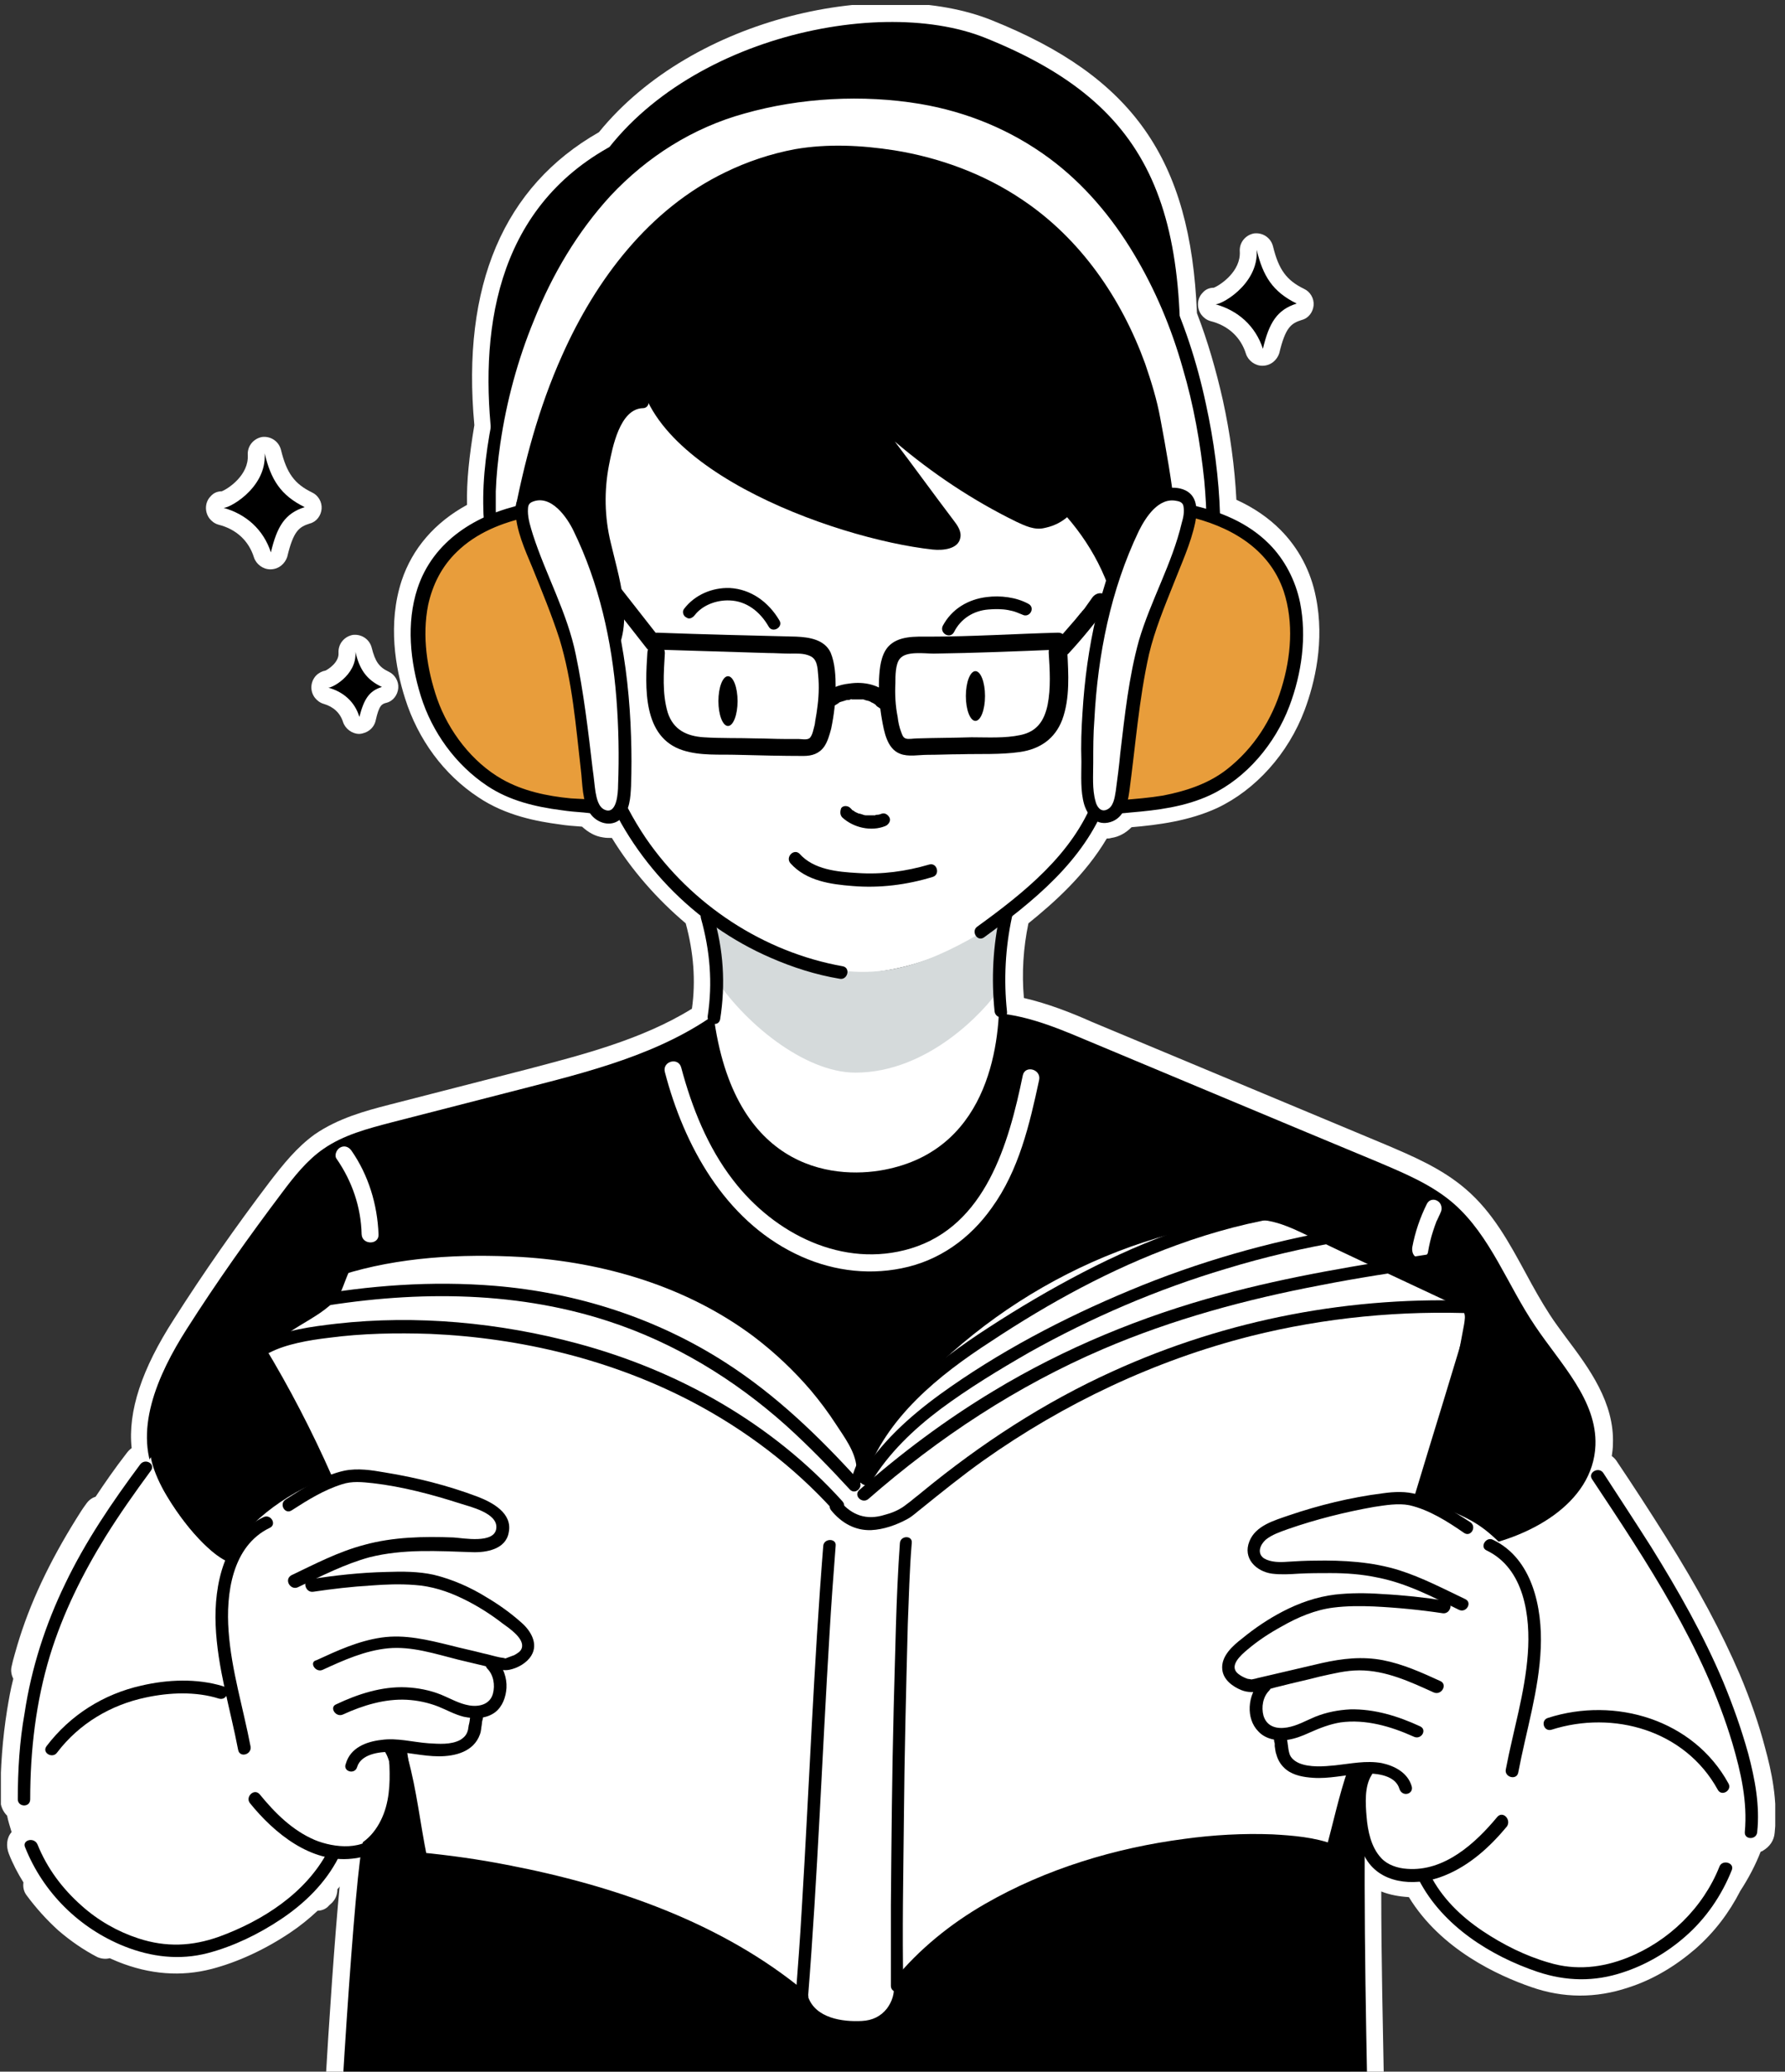 <svg width="181" height="210" viewBox="0 0 181 210" fill="none" xmlns="http://www.w3.org/2000/svg">
<rect x="0" y="0" width="181" height="210" fill="#333333" stroke="none"/>
<g clip-path="url(#clip0)">
<path d="M177.324 177.689C176.638 175.224 175.781 172.816 174.809 170.466C172.809 165.708 170.237 161.18 167.493 156.766C165.893 154.244 164.236 151.722 162.635 149.257C162.521 149.027 162.292 148.97 162.121 148.97C161.949 148.683 161.835 148.454 161.721 148.282C161.149 151.664 155.948 155.677 152.805 156.823C152.576 156.651 152.291 156.479 152.005 156.307C157.034 154.874 161.778 151.492 161.949 146.448C162.121 141.862 158.406 138.193 155.834 134.353C153.034 130.226 151.319 125.239 147.604 121.971C145.375 120.022 142.574 118.876 139.888 117.729C129.944 113.602 119.999 109.418 110.111 105.29C107.597 104.258 104.967 103.169 102.281 102.768C102.281 102.711 102.338 102.596 102.281 102.481C101.938 99.271 102.11 96.004 102.796 92.851C102.796 92.794 102.796 92.794 102.796 92.737C106.225 90.043 109.368 87.062 111.369 83.221C111.712 83.393 112.054 83.45 112.455 83.336C113.14 83.221 113.598 82.82 113.941 82.304C114.226 82.304 114.455 82.247 114.684 82.247C117.427 82.017 120.227 81.673 122.799 80.47C126.457 78.75 129.372 75.253 130.801 71.47C132.058 68.145 132.573 64.419 131.887 60.98C131.43 58.744 130.344 56.623 128.743 55.018C127.372 53.643 125.657 52.668 123.828 51.923C123.714 48.254 123.199 44.643 122.456 41.032C121.828 38.051 120.913 35.07 119.827 32.204C119.256 17.071 113.712 9.218 100.052 3.772C89.765 -0.355 71.018 3.485 61.988 14.835C50.614 21.198 48.786 32.949 49.814 43.382C49.3 46.133 48.957 49 49.071 51.808C49.071 52.038 49.071 52.21 49.129 52.439C46.042 53.872 43.528 56.165 42.384 59.604C41.241 63.101 41.641 66.999 42.727 70.496C43.87 74.164 46.271 77.489 49.471 79.61C51.7 81.1 54.33 81.731 57.016 82.075C57.759 82.189 58.502 82.247 59.245 82.304C59.473 82.304 59.702 82.361 59.988 82.361C60.616 83.336 61.988 83.737 62.96 83.049C65.017 86.832 67.875 90.157 71.19 92.794C71.19 92.851 71.19 92.966 71.19 93.023C72.104 96.291 72.39 99.558 71.876 102.94C71.876 103.112 71.876 103.227 71.933 103.341C66.618 106.838 60.216 108.558 53.986 110.163C49.3 111.366 44.613 112.57 39.927 113.774C37.526 114.405 35.069 115.035 33.011 116.468C31.354 117.615 30.039 119.277 28.839 120.882C25.467 125.353 22.209 129.939 19.18 134.697C16.665 138.652 14.379 143.467 15.351 147.766C15.294 147.881 15.236 147.996 15.122 148.11C14.836 147.996 14.493 148.053 14.322 148.34C13.065 150.059 11.807 151.836 10.664 153.613L10.321 153.384C10.036 153.842 9.75 154.301 9.464 154.76C6.778 159.059 4.835 163.186 3.634 167.256C3.463 167.886 3.234 168.574 3.063 169.32L3.463 169.434C3.12 170.81 2.834 172.128 2.606 173.504C1.977 176.542 1.805 179.466 1.805 182.389C1.805 182.733 2.034 182.905 2.263 182.962C2.491 184.166 2.834 185.37 3.349 186.516C2.891 186.344 2.263 186.688 2.491 187.262C3.006 188.523 3.634 189.726 4.434 190.816L4.092 191.102C4.949 192.306 5.92 193.452 7.064 194.427C8.149 195.401 9.35 196.204 10.664 196.892L10.893 196.49C11.464 196.777 11.979 197.064 12.55 197.293C15.294 198.382 18.151 198.726 21.009 197.981C23.638 197.293 26.21 196.032 28.439 194.541C29.639 193.739 30.782 192.822 31.811 191.733L32.097 192.019L32.154 191.962C32.268 191.847 32.383 191.733 32.497 191.561L32.154 191.274C32.725 190.644 33.24 189.956 33.697 189.268L36.44 188.637C35.469 196.318 33.811 224.005 33.926 229.05H138.802C138.974 221.598 138.288 203.77 138.345 188.064C138.459 188.236 138.517 188.408 138.631 188.523C138.688 188.637 138.802 188.752 138.859 188.867L138.517 189.153C138.574 189.268 138.631 189.325 138.745 189.382C138.802 189.44 138.859 189.497 138.974 189.554L139.26 189.21C139.317 189.268 139.317 189.268 139.374 189.325L139.088 189.669L139.202 189.784L139.488 189.44C140.688 190.357 142.232 190.644 143.775 190.529C146.175 195.115 150.976 198.095 155.777 199.758C158.692 200.732 161.549 200.79 164.464 199.815C166.75 199.07 168.922 197.809 170.751 196.204C172.466 194.656 173.895 192.822 174.866 190.816C175.952 189.153 176.695 187.548 177.152 186.115C177.495 186.287 178.067 186.115 178.124 185.542C178.524 182.962 178.01 180.325 177.324 177.689ZM100.681 101.163C100.681 101.106 100.738 101.048 100.738 100.991C100.738 101.048 100.738 101.048 100.738 101.106C100.738 101.106 100.738 101.163 100.681 101.163Z" fill="white"/>
<path d="M138.802 230.826H33.926C33.011 230.826 32.211 230.081 32.211 229.107C32.154 224.349 33.468 201.305 34.44 191.217C34.383 191.331 34.269 191.446 34.212 191.503C34.212 191.905 34.097 192.363 33.811 192.707C33.697 192.879 33.526 192.994 33.411 193.108L33.354 193.166C33.068 193.51 32.611 193.682 32.211 193.682C31.354 194.484 30.439 195.229 29.411 195.917C26.839 197.637 24.095 198.898 21.466 199.586C18.38 200.388 15.179 200.159 11.922 198.841C11.636 198.726 11.407 198.611 11.121 198.497C10.721 198.611 10.264 198.554 9.864 198.382C8.435 197.637 7.121 196.72 5.92 195.688C4.72 194.599 3.634 193.395 2.663 192.076C2.377 191.675 2.32 191.217 2.377 190.815C1.805 189.898 1.291 188.924 0.891 187.892C0.605 187.147 0.662 186.287 1.177 185.714C1.005 185.14 0.834 184.625 0.72 184.051C0.319 183.65 0.034 183.077 0.034 182.389C0.034 179.179 0.262 176.198 0.72 173.332C0.891 172.3 1.062 171.268 1.348 170.179C1.177 169.835 1.062 169.377 1.177 168.918C1.348 168.116 1.577 167.428 1.748 166.797C3.006 162.555 5.006 158.314 7.807 153.842C8.092 153.384 8.378 152.925 8.721 152.467C8.95 152.123 9.293 151.836 9.693 151.721C10.607 150.346 11.636 148.855 12.836 147.308C13.008 147.078 13.179 146.906 13.351 146.792C12.95 143.066 14.379 138.767 17.637 133.722C20.666 128.964 23.924 124.321 27.353 119.793C28.725 118.016 30.096 116.296 31.925 114.978C34.269 113.373 36.955 112.627 39.412 111.997L53.472 108.386C58.902 106.953 65.074 105.405 70.161 102.252C70.561 99.443 70.332 96.52 69.532 93.596C66.618 91.132 64.046 88.208 62.045 84.941C61.76 84.941 61.416 84.941 61.131 84.883C60.331 84.769 59.645 84.368 59.016 83.794C58.216 83.737 57.416 83.68 56.73 83.565C54.558 83.278 51.3 82.705 48.5 80.814C45.014 78.521 42.384 74.967 41.07 70.782C40.098 67.744 39.298 63.215 40.727 58.859C41.813 55.592 44.099 52.955 47.357 51.178C47.3 48.77 47.585 46.191 48.1 43.095C46.785 28.937 51.072 18.905 60.731 13.402C70.332 1.594 89.593 -2.361 100.567 2.052C114.855 7.785 120.742 16.096 121.371 31.745C122.456 34.554 123.314 37.535 124 40.573C124.743 43.955 125.2 47.337 125.371 50.662C127.143 51.464 128.629 52.496 129.829 53.7C131.658 55.534 132.916 57.885 133.43 60.521C134.344 64.993 133.316 69.234 132.287 71.986C130.629 76.4 127.315 80.068 123.428 81.903C120.57 83.221 117.427 83.622 114.741 83.852C114.169 84.425 113.483 84.826 112.683 84.941C112.512 84.998 112.34 84.998 112.226 84.998C110.054 88.667 106.911 91.475 104.282 93.596C103.767 96.061 103.596 98.641 103.824 101.163C106.282 101.736 108.625 102.653 110.683 103.571L140.46 116.009C143.146 117.156 146.175 118.417 148.633 120.538C151.376 122.888 153.034 125.984 154.691 129.022C155.491 130.512 156.291 131.945 157.149 133.264C157.663 134.066 158.235 134.811 158.863 135.671C161.149 138.709 163.721 142.206 163.55 146.39C163.55 146.792 163.493 147.193 163.436 147.594C163.664 147.766 163.836 147.938 164.007 148.225C165.55 150.518 167.265 153.154 168.922 155.791C172.237 161.065 174.58 165.479 176.409 169.721C177.495 172.3 178.353 174.765 178.981 177.173C179.61 179.466 180.296 182.504 179.953 185.771C179.896 186.574 179.438 187.204 178.753 187.605C178.695 187.663 178.581 187.663 178.524 187.72C178.01 189.038 177.324 190.357 176.467 191.675C175.323 193.911 173.837 195.86 171.951 197.522C169.894 199.299 167.608 200.675 165.093 201.477C161.835 202.566 158.52 202.566 155.263 201.42C151.948 200.274 146.118 197.637 142.86 192.306C141.889 192.248 140.917 192.076 140.06 191.733C140.06 198.611 140.231 205.662 140.346 212.025C140.46 219.19 140.631 225.381 140.517 229.049C140.517 230.081 139.774 230.826 138.802 230.826ZM35.64 227.387H137.145C137.202 223.718 137.088 218.273 136.973 212.197C136.802 204.687 136.688 196.146 136.688 188.121C136.688 187.319 137.202 186.688 137.945 186.459C138.688 186.287 139.488 186.574 139.888 187.261C139.945 187.376 140.003 187.491 140.117 187.605C140.174 187.663 140.231 187.72 140.288 187.777C140.346 187.835 140.346 187.892 140.403 187.949C140.46 188.007 140.517 188.007 140.517 188.064L140.574 188.121L140.631 188.179C141.374 188.752 142.46 189.038 143.718 188.924C144.403 188.866 145.032 189.21 145.375 189.841C147.947 194.713 153.376 197.178 156.406 198.267C158.978 199.127 161.435 199.184 164.007 198.325C166.065 197.637 168.008 196.548 169.665 195.057C171.208 193.682 172.466 192.076 173.38 190.185C173.437 190.128 173.437 190.07 173.495 190.013C174.409 188.58 175.152 187.089 175.552 185.771C175.724 185.312 176.066 184.911 176.467 184.682C176.467 184.682 176.467 184.682 176.524 184.682C176.581 182.848 176.295 180.784 175.609 178.204C174.981 175.912 174.18 173.619 173.152 171.211C171.437 167.141 169.151 162.899 165.95 157.74C164.636 155.677 163.264 153.556 162.007 151.664C159.892 154.874 155.72 157.626 153.205 158.485C152.633 158.657 152.062 158.6 151.605 158.256C151.433 158.142 151.205 157.97 150.976 157.855C150.347 157.511 150.062 156.823 150.119 156.135C150.176 155.447 150.69 154.874 151.319 154.702C155.434 153.498 159.892 150.69 160.006 146.448C160.121 143.41 158.12 140.715 156.006 137.907C155.377 137.104 154.748 136.244 154.177 135.385C153.205 133.951 152.348 132.404 151.548 130.856C150.004 127.99 148.518 125.296 146.232 123.347C144.175 121.57 141.546 120.481 138.974 119.392L109.197 106.953C106.911 105.978 104.339 104.889 101.767 104.545C101.253 104.488 100.795 104.144 100.567 103.742C100.395 103.513 100.338 103.227 100.338 102.94C100.167 102.883 99.995 102.883 99.824 102.768C99.081 102.367 98.738 101.564 98.966 100.819L99.023 100.647C99.195 100.074 99.652 99.615 100.167 99.443C100.167 97.15 100.395 94.915 100.91 92.679C100.967 92.221 101.195 91.819 101.538 91.533C104.282 89.412 107.654 86.431 109.654 82.591C110.054 81.788 111.083 81.444 111.883 81.845H111.94C112.055 81.845 112.112 81.788 112.283 81.559C112.569 81.1 113.026 80.814 113.541 80.756C113.655 80.756 113.769 80.756 113.883 80.699C114.055 80.699 114.226 80.641 114.341 80.641C116.855 80.469 119.484 80.126 121.828 79.037C124.914 77.603 127.6 74.508 128.915 71.011C130.172 67.744 130.515 64.305 129.886 61.438C129.486 59.489 128.572 57.712 127.2 56.337C126.114 55.248 124.628 54.331 122.857 53.643C122.228 53.413 121.771 52.783 121.771 52.095C121.656 48.656 121.199 45.044 120.399 41.547C119.77 38.567 118.913 35.701 117.827 32.949C117.77 32.777 117.713 32.605 117.713 32.376C117.141 17.988 112.112 10.708 99.023 5.492C89.307 1.594 71.418 5.377 62.903 16.039C62.788 16.211 62.617 16.383 62.388 16.498C54.044 21.255 50.272 30.255 51.529 43.21C51.529 43.382 51.529 43.554 51.529 43.669C50.957 46.821 50.729 49.401 50.786 51.751C50.786 51.923 50.786 52.095 50.843 52.267C50.9 52.955 50.5 53.643 49.871 53.929C46.9 55.305 44.899 57.369 44.042 60.12C42.899 63.617 43.585 67.4 44.385 69.922C45.471 73.304 47.642 76.285 50.443 78.119C52.158 79.266 54.272 79.954 57.244 80.298C57.93 80.355 58.616 80.469 59.359 80.527C59.531 80.527 59.702 80.584 59.873 80.584C59.988 80.584 60.045 80.584 60.159 80.641C60.616 80.699 61.074 80.928 61.359 81.329L61.416 81.387C61.531 81.559 61.702 81.616 61.817 81.673C61.874 81.673 61.931 81.673 61.931 81.673C62.331 81.387 62.845 81.272 63.303 81.387C63.76 81.501 64.217 81.788 64.446 82.246C66.389 85.743 69.075 88.953 72.276 91.475C72.676 91.762 72.904 92.278 72.904 92.737C73.876 96.176 74.105 99.615 73.647 102.94C73.819 103.628 73.533 104.373 72.904 104.717C67.189 108.5 60.102 110.335 54.444 111.768L40.384 115.379C38.155 115.952 35.812 116.583 34.04 117.844C32.611 118.876 31.468 120.251 30.211 121.914C26.839 126.328 23.638 130.913 20.666 135.614C17.58 140.372 16.38 144.327 17.065 147.365C17.18 147.766 17.065 148.225 16.894 148.626L16.665 148.97C16.38 149.429 15.922 149.715 15.408 149.772C14.151 151.492 13.065 153.04 12.093 154.53C11.864 154.874 11.521 155.161 11.121 155.218C11.064 155.333 10.95 155.505 10.893 155.619C8.264 159.804 6.435 163.759 5.235 167.714C5.12 168.001 5.063 168.288 4.949 168.632C5.12 168.975 5.178 169.434 5.063 169.835C4.72 171.211 4.435 172.529 4.263 173.791C3.863 176.313 3.692 178.892 3.634 181.701C3.863 181.93 4.034 182.274 4.092 182.618C4.263 183.65 4.606 184.739 5.063 185.771C5.349 186.402 5.235 187.147 4.777 187.663C5.12 188.408 5.578 189.096 6.035 189.784C6.263 190.128 6.378 190.529 6.321 190.93C6.949 191.675 7.635 192.42 8.321 193.051C9.064 193.682 9.807 194.255 10.664 194.771C11.064 194.713 11.464 194.713 11.807 194.943C12.322 195.229 12.836 195.458 13.351 195.63C15.922 196.662 18.38 196.892 20.723 196.261C23.009 195.688 25.353 194.541 27.639 193.051C28.782 192.248 29.811 191.446 30.725 190.529C30.782 190.471 30.839 190.414 30.897 190.357C30.954 190.299 31.011 190.185 31.068 190.128C31.582 189.554 32.04 188.924 32.44 188.351C32.668 187.949 33.068 187.72 33.526 187.605L36.269 186.975C36.84 186.86 37.412 186.975 37.812 187.376C38.212 187.777 38.441 188.293 38.384 188.866C37.298 195.745 35.869 219.591 35.64 227.387Z" fill="white"/>
<path d="M27.41 55.993C28.039 53.356 28.782 51.98 30.84 51.407C28.382 50.261 27.41 48.598 26.782 45.961C27.01 49.573 22.895 51.694 22.552 51.464V51.522C24.953 52.095 26.724 53.7 27.41 55.993Z" fill="white"/>
<path d="M27.41 57.712C26.667 57.712 25.981 57.197 25.753 56.509C25.238 54.846 23.981 53.643 22.152 53.184C21.752 53.069 21.466 52.84 21.238 52.553C20.723 51.866 20.78 50.891 21.352 50.318C21.638 49.974 22.038 49.802 22.495 49.802C23.181 49.515 25.238 48.14 25.124 46.133C25.067 45.216 25.696 44.471 26.553 44.299C27.41 44.184 28.267 44.7 28.496 45.617C29.068 47.968 29.868 49.057 31.64 49.917C32.268 50.203 32.668 50.891 32.611 51.579C32.554 52.267 32.097 52.897 31.411 53.069C30.325 53.413 29.753 53.815 29.125 56.451C28.896 57.139 28.267 57.712 27.41 57.712C27.467 57.712 27.467 57.712 27.41 57.712ZM26.21 51.35C26.553 51.579 26.839 51.866 27.124 52.152C27.296 51.866 27.524 51.579 27.753 51.35C27.467 51.063 27.239 50.776 27.01 50.49C26.724 50.834 26.439 51.063 26.21 51.35Z" fill="white"/>
<path d="M128.001 35.357C128.629 32.72 129.372 31.344 131.43 30.771C128.972 29.624 128.001 27.962 127.372 25.325C127.601 28.936 123.485 31.058 123.143 30.828V30.886C125.543 31.459 127.315 33.064 128.001 35.357Z" fill="white"/>
<path d="M128.001 37.076C127.258 37.076 126.572 36.56 126.343 35.873C125.829 34.21 124.571 33.006 122.742 32.548C122.342 32.433 122.057 32.204 121.828 31.917C121.314 31.229 121.371 30.255 121.942 29.682C122.228 29.338 122.628 29.166 123.085 29.166C123.771 28.879 125.829 27.503 125.714 25.497C125.657 24.58 126.286 23.835 127.143 23.663C128.001 23.548 128.858 24.064 129.086 24.981C129.658 27.331 130.458 28.421 132.23 29.28C132.859 29.567 133.259 30.255 133.201 30.943C133.144 31.631 132.687 32.261 132.001 32.433C130.915 32.777 130.344 33.178 129.715 35.815C129.487 36.503 128.858 37.076 128.001 37.076C128.058 37.076 128.058 37.076 128.001 37.076ZM126.8 30.713C127.143 30.943 127.429 31.229 127.715 31.516C127.886 31.229 128.115 30.943 128.343 30.713C128.058 30.427 127.829 30.14 127.6 29.854C127.315 30.198 127.029 30.427 126.8 30.713Z" fill="white"/>
<path d="M36.44 72.674C36.84 70.897 37.355 70.037 38.727 69.635C37.126 68.89 36.498 67.801 36.04 66.082C36.212 68.489 33.468 69.865 33.24 69.693C34.783 70.094 35.983 71.126 36.44 72.674Z" fill="white"/>
<path d="M36.441 74.394C35.697 74.394 35.012 73.878 34.783 73.19C34.497 72.272 33.811 71.642 32.84 71.355C32.44 71.241 32.154 71.011 31.925 70.725C31.411 70.037 31.468 69.12 32.04 68.489C32.325 68.203 32.668 68.031 33.011 67.973C33.354 67.801 34.383 67.114 34.326 66.196C34.269 65.279 34.897 64.534 35.755 64.362C36.612 64.247 37.469 64.763 37.698 65.68C38.041 67.056 38.441 67.629 39.413 68.088C40.041 68.375 40.441 69.062 40.384 69.75C40.327 70.438 39.87 71.069 39.184 71.241C38.727 71.355 38.441 71.47 38.098 73.018C37.926 73.82 37.241 74.336 36.441 74.394Z" fill="white"/>
<path d="M91.651 98.01C90.965 98.182 90.336 98.297 89.65 98.412C90.336 98.297 91.022 98.182 91.651 98.01ZM31.239 190.529C31.125 190.643 31.011 190.758 30.897 190.93C31.011 190.758 31.125 190.643 31.239 190.529ZM36.783 186.688C36.783 186.746 36.783 186.803 36.726 186.86C36.555 186.918 36.383 186.975 36.212 187.032C36.441 186.918 36.612 186.803 36.783 186.688ZM20.609 156.422C18.951 154.817 17.294 152.524 16.322 150.46C17.751 153.097 19.18 154.989 20.609 156.422ZM10.721 155.734C11.007 155.275 11.293 154.874 11.579 154.416C9.293 158.772 6.549 164.447 4.549 169.835C4.72 169.148 4.892 168.517 5.063 167.829C6.378 163.587 8.378 159.575 10.721 155.734ZM5.52 190.128C6.892 191.905 8.607 193.51 10.436 194.713C10.779 194.943 11.121 195.172 11.464 195.344C10.264 194.713 9.178 193.968 8.207 193.108C7.178 192.249 6.321 191.217 5.52 190.128ZM139.888 188.121C140.003 188.236 140.06 188.351 140.174 188.408C140.117 188.351 140.117 188.351 140.06 188.293C140.003 188.236 139.945 188.179 139.888 188.121ZM140.346 188.58C140.346 188.58 140.346 188.523 140.346 188.58C140.346 188.523 140.346 188.58 140.346 188.58Z" fill="white"/>
<path d="M10.664 196.892C9.35 196.204 8.149 195.344 7.064 194.427C5.92 193.452 4.949 192.306 4.092 191.102L6.835 189.039C8.035 190.644 9.635 192.077 11.35 193.28C11.636 193.51 11.979 193.682 12.322 193.911L10.664 196.892ZM32.097 192.077L30.096 190.185L23.295 191.733L35.469 185.485C35.583 185.427 35.697 185.37 35.812 185.255L39.241 182.848L38.269 188.121L37.355 188.465C37.126 188.58 36.84 188.637 36.612 188.695L30.725 190.013L32.554 191.618C32.383 191.79 32.268 191.905 32.097 192.077ZM139.26 189.898L139.145 189.784L141.374 187.204L141.489 187.319L139.26 189.898ZM139.031 189.669C138.974 189.612 138.86 189.554 138.802 189.497C138.745 189.44 138.688 189.325 138.574 189.268L141.146 187.032L141.203 187.09C141.26 187.147 141.317 187.204 141.374 187.262L139.031 189.669ZM6.149 170.466L2.891 169.434C3.063 168.689 3.291 168.001 3.463 167.371C4.72 163.243 6.606 159.174 9.293 154.874C9.578 154.416 9.864 153.957 10.15 153.499L13.122 155.218C11.064 159.116 8.207 164.906 6.149 170.466ZM19.409 157.683C17.637 155.906 15.865 153.499 14.779 151.263L17.808 149.658C19.123 152.008 20.438 153.843 21.866 155.276L19.409 157.683ZM89.879 100.074L89.365 96.692C89.993 96.577 90.622 96.463 91.251 96.348L92.794 95.947L93.823 99.214L92.108 99.673C91.365 99.845 90.622 100.017 89.879 100.074Z" fill="white"/>
<path d="M77.02 10.708C37.584 14.147 51.358 53.413 54.044 62.241C54.501 63.674 54.958 65.05 55.244 66.54C55.701 69.12 69.704 85.858 70.733 90.386C73.876 104.086 82.735 102.997 91.308 89.813" fill="black"/>
<path d="M59.302 18.733C66.789 4.403 88.564 -0.699 99.881 3.829C117.027 10.708 121.37 21.313 119.141 45.503C118.627 51.006 117.998 56.509 118.341 62.069C119.256 76.629 98.68 81.788 98.109 89.24C97.137 101.622 91.822 104.144 86.107 100.131" fill="black"/>
<path d="M69.475 40.516C68.389 39.599 66.732 39.599 65.417 40.286C64.16 40.974 63.245 42.121 62.559 43.382C61.302 45.732 60.673 48.426 60.845 51.063C60.959 53.642 61.816 56.165 62.217 58.744C62.674 61.324 62.617 64.133 61.245 66.311C60.959 66.712 60.673 67.113 60.216 67.285C59.359 67.629 58.387 67.171 57.759 66.483C57.073 65.852 56.558 65.05 55.815 64.534C54.044 63.445 51.472 64.648 50.672 66.655C49.929 68.604 50.957 70.725 51.929 72.559C54.73 77.833 59.073 77.718 60.159 78.349C60.559 78.578 61.016 78.865 61.359 79.208C61.759 79.61 62.045 80.183 62.274 80.699C66.046 88.208 71.818 95.373 79.82 97.781C85.421 99.501 91.594 98.698 96.794 96.118C98.28 95.373 99.766 94.513 101.024 93.424C102.224 92.45 103.253 91.361 104.339 90.272C107.139 87.406 108.397 86.374 110.683 82.361C110.911 81.903 111.483 80.412 111.826 80.068C113.255 78.635 116.684 78.635 118.113 77.202C120.113 75.138 122.056 71.757 121.771 68.948C121.713 68.317 121.542 67.687 121.142 67.171C120.399 66.196 118.97 65.967 117.77 66.082C115.827 66.311 113.94 67.343 112.683 68.89C113.883 65.852 113.483 62.413 112.34 59.318C109.254 51.063 101.31 45.503 92.965 42.809C84.621 40.114 75.705 39.828 66.96 39.197" fill="white"/>
<path d="M73.876 98.125C73.704 99.1 73.533 100.017 73.362 100.991C73.59 101.22 73.876 101.45 74.105 101.622C74.276 101.45 74.505 101.335 74.676 101.163L73.876 98.125Z" fill="#E5A732"/>
<path d="M30.154 162.613C34.611 165.479 37.298 166.396 37.926 171.67C38.555 176.943 37.584 182.217 36.669 187.433C35.755 192.478 33.868 223.719 33.926 229.164H138.802C139.145 216.725 136.973 175.224 140.06 163.243C140.403 161.982 140.803 160.664 141.66 159.632C143.432 157.568 146.404 157.339 149.033 156.938C154.92 156.021 161.549 152.467 161.778 146.505C161.949 141.919 158.235 138.251 155.663 134.41C152.862 130.283 151.147 125.296 147.432 122.028C145.204 120.079 142.403 118.933 139.717 117.787C129.772 113.659 119.827 109.475 109.94 105.348C106.682 103.972 103.253 102.596 99.709 102.653C95.48 102.768 91.594 104.889 87.421 105.462C82.678 106.15 77.705 104.717 74.047 101.622C68.389 106.322 60.959 108.328 53.758 110.163C49.071 111.366 44.385 112.57 39.698 113.774C37.298 114.405 34.84 115.035 32.783 116.468C31.125 117.615 29.811 119.277 28.61 120.882C25.238 125.353 21.981 129.939 18.951 134.697C15.979 139.34 13.35 145.244 15.979 150.059C21.009 159.173 25.467 159.575 30.154 162.613Z" fill="black"/>
<path d="M72.333 92.794C72.447 95.316 72.504 97.838 72.618 100.303C72.676 101.507 72.447 102.825 73.076 103.8C77.019 110.449 85.135 113.258 90.165 112.169C100.452 109.876 101.767 98.297 101.595 93.252C95.308 97.265 90.736 98.985 85.592 98.411C80.449 97.838 75.933 96.348 72.333 92.564" fill="#D5DADB"/>
<path d="M72.333 99.099C72.447 101.622 72.276 102.424 72.447 103.571C74.733 119.048 85.135 119.621 90.165 118.474C100.452 116.181 101.481 105.348 101.31 100.303C99.881 102.424 94.165 108.73 86.736 108.73C81.534 108.73 75.305 103.571 72.333 98.87" fill="white"/>
<path d="M98.909 73.075C99.446 73.075 99.881 71.946 99.881 70.553C99.881 69.16 99.446 68.031 98.909 68.031C98.373 68.031 97.938 69.16 97.938 70.553C97.938 71.946 98.373 73.075 98.909 73.075Z" fill="black"/>
<path d="M73.819 73.591C74.355 73.591 74.79 72.462 74.79 71.069C74.79 69.676 74.355 68.546 73.819 68.546C73.282 68.546 72.847 69.676 72.847 71.069C72.847 72.462 73.282 73.591 73.819 73.591Z" fill="black"/>
<path d="M70.447 62.356C71.247 61.324 72.676 60.808 73.99 60.865C75.705 60.923 77.076 62.012 77.934 63.502C78.334 64.247 79.477 63.559 79.02 62.871C77.934 61.037 76.162 59.719 73.99 59.604C72.219 59.547 70.447 60.292 69.361 61.725C69.132 62.012 69.304 62.47 69.589 62.585C69.875 62.814 70.218 62.642 70.447 62.356Z" fill="black"/>
<path d="M96.737 64.076C97.423 62.7 98.738 61.897 100.224 61.783C100.91 61.725 101.595 61.725 102.224 61.84C102.51 61.897 102.796 61.955 103.081 62.069C103.367 62.184 103.367 62.184 103.653 62.298C104.396 62.7 105.025 61.611 104.282 61.209C103.024 60.522 101.424 60.349 100.052 60.522C98.166 60.751 96.509 61.725 95.594 63.445C95.251 64.19 96.337 64.821 96.737 64.076Z" fill="black"/>
<path d="M85.421 82.877C86.564 83.909 88.336 84.31 89.765 83.737C90.05 83.622 90.336 83.278 90.222 82.934C90.108 82.648 89.765 82.361 89.422 82.476C89.25 82.533 89.136 82.59 88.965 82.59C88.907 82.59 88.793 82.59 88.736 82.648C88.622 82.648 88.85 82.648 88.736 82.648C88.679 82.648 88.679 82.648 88.622 82.648C88.45 82.648 88.279 82.648 88.165 82.648C88.107 82.648 87.993 82.648 87.936 82.648C87.879 82.648 87.879 82.648 87.936 82.648C87.879 82.648 87.822 82.648 87.822 82.648C87.65 82.648 87.536 82.59 87.364 82.533C87.307 82.533 87.25 82.476 87.136 82.476C87.079 82.476 87.021 82.418 87.079 82.476C87.021 82.476 87.021 82.418 86.964 82.418C86.85 82.361 86.678 82.304 86.564 82.189C86.507 82.189 86.507 82.132 86.45 82.132C86.45 82.132 86.336 82.075 86.393 82.075C86.45 82.132 86.335 82.017 86.335 82.017C86.278 81.96 86.278 81.96 86.221 81.903C85.993 81.673 85.535 81.616 85.307 81.903C85.192 82.189 85.135 82.59 85.421 82.877Z" fill="black"/>
<path d="M59.702 67.629C58.845 65.853 57.187 64.477 55.301 64.018C53.358 63.502 51.072 63.846 50.214 65.91C49.414 67.744 49.871 70.037 50.614 71.871C51.415 73.878 52.729 75.655 54.501 76.916C56.559 78.406 59.073 79.094 61.588 78.979C62.388 78.922 62.388 77.661 61.588 77.718C56.787 77.948 52.501 74.795 51.358 70.094C51.129 69.12 50.957 68.031 51.186 66.999C51.472 65.738 52.386 65.165 53.644 65.165C55.758 65.165 57.702 66.483 58.559 68.375C58.959 69.005 60.102 68.375 59.702 67.629Z" fill="black"/>
<path d="M53.587 68.489C55.587 70.209 57.416 72.043 59.073 74.049C59.302 74.336 59.759 74.279 59.988 74.049C60.273 73.763 60.216 73.419 59.988 73.132C58.33 71.126 56.501 69.234 54.501 67.572C54.215 67.343 53.872 67.285 53.587 67.572C53.358 67.801 53.301 68.26 53.587 68.489Z" fill="#E18E6A"/>
<path d="M113.483 69.98C114.398 68.088 116.284 66.769 118.398 66.769C119.656 66.769 120.57 67.343 120.856 68.604C121.085 69.636 120.913 70.725 120.685 71.699C119.542 76.4 115.198 79.552 110.454 79.323C109.654 79.266 109.654 80.584 110.454 80.584C114.912 80.814 119.256 78.291 121.142 74.221C121.999 72.444 122.513 70.209 122.056 68.26C121.542 66.082 119.599 65.279 117.484 65.566C115.255 65.852 113.255 67.285 112.34 69.349C112.054 70.094 113.14 70.725 113.483 69.98Z" fill="black"/>
<path d="M117.656 69.292C115.655 71.011 113.826 72.846 112.169 74.852C111.94 75.139 111.883 75.483 112.169 75.769C112.397 75.999 112.855 76.056 113.083 75.769C114.741 73.763 116.57 71.871 118.57 70.209C118.856 69.98 118.799 69.521 118.57 69.292C118.284 69.005 117.884 69.062 117.656 69.292Z" fill="#E18E6A"/>
<path d="M80.163 87.52C81.763 89.297 84.221 89.641 86.45 89.813C89.193 90.042 91.936 89.698 94.566 88.896C95.366 88.666 95.023 87.405 94.223 87.635C91.879 88.323 89.422 88.666 86.964 88.495C84.907 88.38 82.506 88.151 81.077 86.546C80.506 85.972 79.591 86.889 80.163 87.52Z" fill="black"/>
<path d="M60.959 79.151C63.988 87.119 70.332 93.711 78.162 97.093C80.391 98.067 82.735 98.813 85.135 99.214C85.935 99.386 86.278 98.125 85.478 97.953C77.419 96.52 70.104 91.705 65.474 84.941C64.16 82.992 63.074 80.928 62.217 78.75C61.931 78.062 60.673 78.406 60.959 79.151Z" fill="black"/>
<path d="M71.075 93.081C71.99 96.348 72.276 99.615 71.761 102.997C71.647 103.8 72.847 104.144 73.019 103.341C73.59 99.787 73.362 96.233 72.333 92.794C72.047 91.934 70.847 92.278 71.075 93.081Z" fill="black"/>
<path d="M101.424 92.565C100.681 95.832 100.51 99.214 100.853 102.539C100.967 103.341 102.224 103.341 102.11 102.539C101.767 99.329 101.938 96.061 102.624 92.909C102.853 92.106 101.596 91.762 101.424 92.565Z" fill="black"/>
<path d="M99.767 95.03C104.796 91.361 109.883 87.291 112.169 81.33C112.455 80.527 111.197 80.24 110.912 80.986C108.74 86.603 103.825 90.501 99.081 93.941C98.452 94.399 99.081 95.488 99.767 95.03Z" fill="black"/>
<path d="M15.294 147.709C13.579 150.575 7.864 160.721 4.492 169.95C3.063 173.791 1.748 177.803 2.148 181.873C2.663 187.147 6.092 191.79 10.436 194.713C13.065 196.49 16.151 197.752 19.294 197.58C24.381 197.35 28.553 193.567 31.925 189.726C32.611 188.924 33.354 188.064 34.383 187.663C34.783 187.491 35.24 187.433 35.64 187.319C37.412 186.746 38.612 185.026 39.127 183.192C39.641 181.357 39.527 179.466 39.413 177.574C41.013 176.771 43.185 177.861 44.671 176.886C45.757 176.198 45.985 174.708 46.099 173.447C46.385 170.753 46.614 167.944 45.699 165.364C45.128 163.817 44.156 162.498 43.242 161.122C40.956 157.912 38.67 154.702 36.383 151.492C35.983 150.919 35.583 150.346 34.955 150.059C34.097 149.658 33.069 149.887 32.211 150.231C28.382 151.722 23.238 155.734 23.524 158.486C20.438 157.454 15.865 151.148 15.294 147.709Z" fill="white"/>
<path d="M161.607 148.282C163.321 151.148 171.323 163.702 174.752 172.931C176.181 176.772 178.01 180.326 177.61 184.395C177.095 189.669 169.608 201.019 158.292 199.815C153.205 199.299 149.033 195.803 145.661 191.962C144.975 191.16 144.232 190.3 143.203 189.898C142.803 189.726 142.346 189.669 141.946 189.554C140.174 188.981 138.974 187.262 138.459 185.427C137.945 183.593 138.059 181.701 138.174 179.81C136.573 179.007 134.402 180.096 132.916 179.122C131.83 178.434 131.601 176.944 131.487 175.682C131.201 172.988 130.972 170.179 131.887 167.6C132.458 166.052 133.43 164.734 134.344 163.358C136.631 160.148 138.917 156.938 141.203 153.728C141.603 153.155 142.003 152.581 142.632 152.295C143.489 151.894 144.518 152.123 145.375 152.467C149.204 153.957 150.233 154.53 152.519 156.823C155.606 155.849 161.035 151.722 161.607 148.282Z" fill="white"/>
<path d="M26.724 153.785C22.724 155.677 21.695 160.664 21.866 164.734C22.038 169.033 23.352 173.217 24.152 177.402C24.324 178.204 25.524 177.861 25.41 177.058C24.667 173.16 23.467 169.319 23.181 165.364C22.895 161.581 23.524 156.709 27.353 154.874C28.096 154.53 27.467 153.441 26.724 153.785Z" fill="black"/>
<path d="M25.353 182.79C27.81 185.829 31.525 188.867 35.697 188.408C36.955 188.293 38.212 187.835 39.069 186.86C40.213 185.542 40.67 183.708 40.841 182.045C41.013 180.44 41.07 178.377 40.155 177.001C39.698 176.313 38.612 176.944 39.069 177.631C39.698 178.663 39.698 180.096 39.641 181.243C39.584 182.733 39.298 184.395 38.384 185.657C37.012 187.663 33.868 187.319 31.925 186.516C29.639 185.542 27.867 183.765 26.324 181.873C25.753 181.243 24.838 182.16 25.353 182.79Z" fill="black"/>
<path d="M26.61 137.276C36.098 151.32 40.384 167.542 42.156 184.452C42.27 185.255 41.87 188.465 42.727 188.465C66.732 188.465 83.249 205.834 86.621 205.776C91.308 205.662 91.879 203.369 91.308 201.076C107.882 183.306 133.601 187.319 134.745 187.319C137.031 187.319 137.088 175.911 137.774 171.555C138.345 168.345 139.831 165.364 141.089 162.326C144.861 153.384 146.69 143.811 148.461 134.238C148.519 133.837 148.633 133.321 148.404 132.977C148.233 132.633 147.833 132.404 147.433 132.232C142.403 129.881 137.374 127.531 132.344 125.124C131.144 124.55 129.886 123.977 128.572 123.748C127.143 123.519 125.657 123.691 124.228 123.92C109.368 126.27 95.594 135.098 87.307 147.709C77.534 131.085 57.93 122.945 39.813 127.646C38.841 127.875 36.555 127.531 35.812 128.219C35.297 128.678 34.726 130.913 34.269 131.486C32.211 134.009 28.268 134.697 26.953 137.677" fill="white"/>
<path d="M36.212 179.121C36.612 177.803 38.441 177.574 39.641 177.574C41.242 177.574 42.842 178.032 44.499 178.032C46.157 178.032 48.043 177.574 48.671 175.797C48.786 175.51 48.786 175.166 48.843 174.879C48.9 174.536 48.843 174.593 48.957 174.249C49.129 173.446 47.928 173.102 47.7 173.905C47.643 174.134 47.643 174.421 47.586 174.65C47.528 174.879 47.586 174.708 47.528 174.879C47.528 174.994 47.471 175.166 47.471 175.281C47.357 175.797 47.128 176.083 46.671 176.37C45.699 176.886 44.499 176.771 43.47 176.714C41.87 176.599 40.27 176.141 38.669 176.37C37.126 176.542 35.526 177.172 35.069 178.777C34.726 179.58 35.983 179.924 36.212 179.121Z" fill="black"/>
<path d="M34.783 173.791C36.783 172.873 39.012 172.186 41.241 172.3C42.327 172.358 43.413 172.587 44.442 172.988C45.299 173.332 46.099 173.791 47.014 174.02C48.1 174.249 49.3 174.249 50.214 173.561C50.957 172.988 51.3 172.014 51.358 171.096C51.415 170.065 51.014 168.976 50.329 168.23C49.757 167.657 48.843 168.517 49.414 169.147C50.043 169.778 50.214 170.81 49.986 171.67C49.7 172.759 48.614 173.045 47.585 172.873C46.557 172.701 45.699 172.186 44.728 171.784C43.585 171.326 42.384 171.096 41.184 171.039C38.727 170.924 36.269 171.727 34.097 172.759C33.354 173.045 34.04 174.134 34.783 173.791Z" fill="black"/>
<path d="M32.725 169.262C34.84 168.288 37.012 167.313 39.355 167.084C41.756 166.855 44.156 167.657 46.442 168.23C47.643 168.517 48.843 168.804 50.043 169.09C50.615 169.205 51.072 169.377 51.643 169.262C52.501 169.09 53.415 168.574 53.872 167.829C54.615 166.625 53.815 165.307 52.901 164.504C51.815 163.53 50.615 162.67 49.357 161.925C47.7 160.893 45.871 160.091 43.985 159.632C42.442 159.288 40.784 159.288 39.184 159.345C36.555 159.403 33.983 159.689 31.411 160.09C30.611 160.205 30.954 161.466 31.754 161.352C33.697 161.065 35.64 160.836 37.584 160.721C39.07 160.606 40.556 160.549 42.041 160.664C43.756 160.778 45.356 161.294 46.9 162.039C48.328 162.727 49.7 163.587 50.958 164.562C51.586 165.02 53.244 166.109 52.901 167.084C52.786 167.428 52.444 167.6 52.158 167.772C51.872 167.886 51.358 168.058 51.243 168.116C51.186 168.116 51.186 168.116 51.129 168.116C51.529 168.116 50.672 168.001 50.672 168.001C50.1 167.886 49.586 167.714 49.014 167.6C47.928 167.313 46.785 167.084 45.699 166.797C43.356 166.224 41.07 165.651 38.669 165.995C36.326 166.339 34.212 167.313 32.097 168.288C31.297 168.46 31.983 169.606 32.725 169.262Z" fill="black"/>
<path d="M30.211 160.893C32.611 159.746 34.955 158.543 37.469 157.855C40.898 156.995 44.385 157.224 47.871 157.339C49.3 157.396 51.3 157.052 51.586 155.333C51.986 153.384 49.929 152.294 48.443 151.721C45.414 150.575 42.213 149.772 39.012 149.256C37.698 149.027 36.269 148.798 34.897 149.084C32.783 149.543 30.725 150.861 28.953 152.008C28.267 152.466 28.896 153.556 29.582 153.097C31.182 152.065 32.84 151.033 34.669 150.46C35.697 150.116 36.726 150.231 37.812 150.346C40.784 150.689 43.813 151.492 46.671 152.409C47.757 152.753 50.443 153.384 50.329 154.874C50.215 156.536 46.957 155.906 45.985 155.848C42.956 155.734 39.87 155.791 36.955 156.594C34.326 157.282 31.925 158.543 29.525 159.689C28.782 160.148 29.468 161.237 30.211 160.893Z" fill="black"/>
<path d="M2.548 187.262C4.377 191.847 8.035 195.459 12.607 197.293C15.351 198.382 18.209 198.726 21.066 197.981C23.695 197.293 26.267 196.032 28.496 194.542C30.897 192.937 33.011 190.873 34.326 188.294C34.726 187.548 33.583 186.918 33.24 187.663C31.011 191.905 26.61 194.714 22.209 196.319C19.466 197.293 16.837 197.408 14.036 196.491C11.922 195.803 9.921 194.656 8.264 193.166C6.321 191.446 4.777 189.383 3.806 186.975C3.463 186.173 2.205 186.517 2.548 187.262Z" fill="black"/>
<path d="M22.609 170.925C19.98 170.122 17.008 170.237 14.322 170.867C10.493 171.727 7.121 173.848 4.72 177.001C4.206 177.689 5.349 178.319 5.806 177.631C8.035 174.708 11.236 172.816 14.779 172.071C17.18 171.555 19.866 171.441 22.209 172.186C23.067 172.415 23.409 171.154 22.609 170.925Z" fill="black"/>
<path d="M150.747 157.167C154.577 159.001 155.205 163.874 154.92 167.657C154.634 171.612 153.434 175.453 152.691 179.351C152.519 180.153 153.777 180.497 153.948 179.695C154.748 175.453 156.063 171.326 156.234 167.027C156.406 162.957 155.377 157.97 151.376 156.078C150.69 155.734 150.004 156.823 150.747 157.167Z" fill="black"/>
<path d="M151.833 184.166C149.604 186.86 146.461 189.726 142.689 189.439C141.717 189.382 140.689 189.038 140.06 188.35C139.031 187.261 138.688 185.599 138.574 184.166C138.46 182.847 138.345 181.07 139.088 179.924C139.545 179.236 138.402 178.548 138.002 179.293C137.202 180.497 137.202 182.274 137.259 183.65C137.374 185.369 137.717 187.261 138.688 188.694C140.403 191.159 143.946 191.159 146.461 190.127C149.033 189.095 151.09 187.204 152.805 185.14C153.262 184.452 152.405 183.535 151.833 184.166Z" fill="black"/>
<path d="M143.146 181.071C142.746 179.695 141.431 179.007 140.117 178.72C138.517 178.434 136.973 178.778 135.373 178.95C134.23 179.064 132.801 179.179 131.715 178.72C131.201 178.491 130.858 178.147 130.744 177.746C130.572 177.115 130.629 176.829 130.458 176.141C130.287 175.338 129.029 175.682 129.201 176.485C129.201 176.599 129.258 176.657 129.258 176.771C129.258 176.943 129.258 176.714 129.258 176.829C129.258 176.886 129.258 176.943 129.258 177.001C129.315 177.287 129.315 177.574 129.429 177.861C129.601 178.491 129.944 179.007 130.458 179.408C131.201 179.981 132.23 180.153 133.144 180.211C134.744 180.325 136.345 179.924 137.945 179.81C139.202 179.695 141.431 179.81 141.889 181.3C142.174 182.217 143.375 181.873 143.146 181.071Z" fill="black"/>
<path d="M144.003 174.995C141.774 173.963 139.374 173.218 136.916 173.275C135.716 173.332 134.516 173.562 133.373 174.02C132.401 174.421 131.544 174.937 130.515 175.109C129.486 175.281 128.458 175.052 128.115 173.906C127.886 173.046 128.058 172.014 128.686 171.383C129.258 170.81 128.343 169.893 127.772 170.466C126.514 171.785 126.286 174.192 127.6 175.511C128.343 176.313 129.486 176.485 130.515 176.37C131.315 176.256 132.058 175.969 132.801 175.625C133.83 175.167 134.859 174.765 135.945 174.593C138.46 174.249 141.031 174.995 143.318 176.026C144.118 176.428 144.746 175.339 144.003 174.995Z" fill="black"/>
<path d="M146.061 170.409C144.175 169.549 142.289 168.689 140.231 168.288C138.117 167.886 136.116 168.116 134.059 168.574C131.83 169.09 129.658 169.606 127.429 170.122C127.543 170.122 126.629 170.294 126.915 170.237C127.029 170.237 126.857 170.237 126.857 170.237C126.915 170.237 126.572 170.179 126.514 170.179C126.172 170.065 125.829 169.893 125.543 169.663C124.571 168.861 125.829 167.772 126.514 167.198C127.6 166.281 128.743 165.536 130.001 164.848C131.601 163.931 133.373 163.186 135.202 162.957C136.574 162.785 137.945 162.785 139.317 162.842C141.66 162.957 144.003 163.186 146.29 163.53C147.09 163.644 147.433 162.383 146.633 162.269C144.461 161.925 142.289 161.696 140.117 161.581C138.517 161.466 136.916 161.466 135.373 161.638C133.487 161.867 131.715 162.498 130.058 163.358C128.629 164.103 127.257 165.02 126 166.052C125.029 166.797 123.771 167.886 123.943 169.262C124.057 170.294 125.029 170.982 125.886 171.326C127.2 171.842 128.515 171.211 129.829 170.924C131.144 170.581 132.516 170.294 133.83 169.95C135.145 169.663 136.459 169.319 137.831 169.319C140.517 169.319 142.975 170.466 145.375 171.555C146.175 171.899 146.804 170.752 146.061 170.409Z" fill="black"/>
<path d="M148.576 162.097C146.404 161.065 144.232 159.918 141.889 159.173C139.145 158.313 136.173 158.142 133.316 158.199C132.401 158.199 131.43 158.256 130.515 158.313C129.772 158.371 128.858 158.371 128.172 157.97C127.429 157.454 127.772 156.594 128.343 156.078C128.972 155.562 129.829 155.275 130.63 154.989C133.43 154.014 136.402 153.269 139.317 152.753C140.46 152.581 141.774 152.352 142.918 152.581C144.918 153.04 146.804 154.244 148.461 155.39C149.147 155.849 149.776 154.759 149.09 154.301C147.433 153.212 145.604 152.123 143.718 151.492C142.575 151.148 141.374 151.206 140.174 151.377C136.974 151.779 133.716 152.581 130.687 153.613C129.201 154.129 127.315 154.645 126.686 156.25C126 157.97 127.372 159.288 128.972 159.517C129.887 159.632 130.801 159.575 131.715 159.517C132.744 159.46 133.83 159.46 134.916 159.46C136.516 159.46 138.117 159.575 139.717 159.919C142.632 160.492 145.261 161.867 147.947 163.186C148.69 163.53 149.319 162.441 148.576 162.097Z" fill="black"/>
<path d="M174.352 189.211C172.694 193.395 169.208 196.777 165.036 198.44C162.464 199.471 159.778 199.758 157.092 198.955C154.691 198.268 152.405 197.121 150.347 195.745C148.118 194.255 146.175 192.363 144.975 189.956C144.575 189.211 143.489 189.899 143.889 190.586C146.29 195.229 151.148 198.268 155.891 199.873C158.806 200.847 161.664 200.904 164.579 199.93C166.865 199.185 169.037 197.924 170.866 196.319C172.98 194.484 174.581 192.134 175.609 189.555C175.895 188.809 174.638 188.465 174.352 189.211Z" fill="black"/>
<path d="M157.32 175.339C163.607 173.332 170.865 175.396 174.18 181.415C174.58 182.16 175.666 181.472 175.266 180.784C171.723 174.307 163.778 171.957 156.977 174.135C156.177 174.364 156.52 175.568 157.32 175.339Z" fill="black"/>
<path d="M25.695 137.047C28.267 141.289 30.554 145.703 32.554 150.231C32.897 150.976 33.983 150.346 33.64 149.601C31.64 145.072 29.353 140.658 26.782 136.416C26.381 135.671 25.238 136.359 25.695 137.047Z" fill="black"/>
<path d="M40.098 178.548C41.013 181.873 41.356 185.198 42.041 188.58C42.099 188.866 42.384 189.038 42.67 189.038C53.243 190.07 64.046 192.822 73.419 197.923C76.048 199.356 78.562 201.019 80.849 202.91C81.477 203.426 82.392 202.509 81.763 201.993C73.247 194.885 62.217 191.102 51.415 189.038C48.5 188.465 45.585 188.064 42.67 187.777C42.899 187.949 43.07 188.121 43.299 188.236C42.613 184.911 42.27 181.529 41.356 178.204C41.127 177.459 39.87 177.746 40.098 178.548Z" fill="black"/>
<path d="M144.632 152.18C146.518 145.645 148.576 139.168 150.519 132.69C150.633 132.289 150.29 131.888 149.89 131.888C137.145 131.315 124.457 133.722 112.855 138.996C105.882 142.149 99.481 146.333 93.537 151.206C93.137 151.55 92.737 151.836 92.337 152.18C92.165 152.295 92.051 152.409 91.879 152.524C91.651 152.696 91.879 152.524 91.651 152.696C91.079 153.097 90.393 153.384 89.707 153.556C87.879 154.129 86.393 153.613 85.192 152.18C84.678 151.55 83.764 152.467 84.278 153.097C85.307 154.358 86.678 155.161 88.336 155.104C89.593 155.046 90.908 154.588 92.051 153.957C92.565 153.671 92.965 153.269 93.422 152.925C95.48 151.263 97.538 149.601 99.709 148.053C107.882 142.263 117.084 137.907 126.8 135.442C134.344 133.55 142.117 132.805 149.89 133.149C149.662 132.862 149.49 132.633 149.261 132.347C147.375 138.881 145.318 145.359 143.375 151.836C143.146 152.639 144.403 152.983 144.632 152.18Z" fill="black"/>
<path d="M27.353 137.104C29.011 136.245 31.354 135.843 33.297 135.614C36.726 135.155 40.213 135.098 43.642 135.213C52.844 135.614 62.102 137.85 70.275 142.149C75.591 144.958 80.449 148.626 84.507 153.097C85.078 153.728 85.993 152.811 85.421 152.18C78.277 144.27 68.789 138.939 58.559 136.187C50.672 134.066 42.213 133.264 34.097 134.181C31.64 134.468 28.896 134.812 26.667 135.958C25.982 136.359 26.61 137.506 27.353 137.104Z" fill="black"/>
<path d="M83.478 156.709C82.506 168.919 82.049 181.186 81.306 193.395C81.134 196.433 80.906 199.471 80.677 202.452C80.62 203.255 81.877 203.255 81.935 202.452C82.906 190.243 83.363 177.975 84.106 165.766C84.278 162.728 84.507 159.69 84.735 156.709C84.849 155.906 83.535 155.906 83.478 156.709Z" fill="black"/>
<path d="M91.251 156.422C90.851 161.925 90.793 167.485 90.622 173.045C90.451 179.752 90.393 186.459 90.336 193.108C90.336 195.86 90.336 198.554 90.336 201.305C90.336 202.108 91.651 202.165 91.594 201.305C91.479 195.745 91.594 190.242 91.651 184.682C91.708 177.975 91.879 171.268 92.051 164.619C92.165 161.867 92.222 159.173 92.451 156.422C92.565 155.619 91.308 155.619 91.251 156.422Z" fill="black"/>
<path d="M91.479 201.764C95.937 196.204 102.396 192.592 109.083 190.357C115.141 188.293 121.599 187.204 127.943 187.261C130.229 187.319 132.687 187.433 134.916 188.236C135.259 188.35 135.602 188.121 135.716 187.777C136.516 185.083 137.031 182.332 137.945 179.695C138.231 178.892 136.973 178.548 136.688 179.351C135.773 181.988 135.202 184.739 134.459 187.433C134.745 187.261 134.973 187.147 135.259 186.975C133.316 186.23 131.087 186.058 129.029 185.943C126.057 185.828 123.028 186 120.113 186.401C113.083 187.319 106.053 189.44 99.881 192.994C96.394 195 93.194 197.579 90.622 200.732C90.05 201.535 90.965 202.452 91.479 201.764Z" fill="black"/>
<path d="M31.411 132.633C41.413 130.856 51.872 130.742 61.588 133.894C68.332 136.073 74.448 139.799 79.706 144.499C81.992 146.563 84.106 148.741 86.164 150.976C86.736 151.607 87.65 150.69 87.078 150.059C83.02 145.588 78.677 141.404 73.59 138.136C66.56 133.608 58.502 131.028 50.157 130.34C43.813 129.824 37.412 130.283 31.125 131.43C30.268 131.544 30.611 132.805 31.411 132.633Z" fill="black"/>
<path d="M135.945 124.608C128.629 125.869 121.428 127.933 114.569 130.799C107.825 133.608 101.253 137.047 95.309 141.346C92.165 143.639 89.25 146.276 87.25 149.601C86.793 150.288 87.936 150.976 88.336 150.231C90.108 147.308 92.622 144.9 95.366 142.837C98.224 140.716 101.253 138.881 104.339 137.104C110.683 133.55 117.37 130.684 124.285 128.621C128.229 127.417 132.173 126.5 136.231 125.812C137.088 125.754 136.745 124.493 135.945 124.608Z" fill="black"/>
<path d="M130.63 121.971C123.314 123.003 116.341 125.583 109.826 128.965C106.511 130.684 103.31 132.576 100.224 134.582C97.481 136.359 94.794 138.308 92.451 140.544C89.822 143.066 87.65 146.047 86.45 149.543C86.164 150.346 87.421 150.69 87.707 149.887C89.822 143.696 95.194 139.397 100.51 135.958C106.396 132.06 112.683 128.621 119.313 126.213C123.085 124.837 126.972 123.806 130.973 123.232C131.773 123.118 131.43 121.857 130.63 121.971Z" fill="black"/>
<path d="M34.611 129.251C40.384 127.417 46.785 127.073 52.843 127.417C61.245 127.933 69.647 130.398 76.448 135.499C78.562 137.104 80.506 138.939 82.22 140.945C83.135 142.034 83.992 143.18 84.735 144.327C85.592 145.645 86.736 147.136 86.85 148.741C86.907 149.543 88.222 149.543 88.107 148.741C87.993 147.193 87.193 145.875 86.393 144.614C85.707 143.467 84.964 142.378 84.106 141.346C82.62 139.397 80.906 137.62 79.077 136.015C75.591 133.034 71.533 130.741 67.246 129.136C59.702 126.328 51.358 125.525 43.356 126.328C40.27 126.614 37.183 127.073 34.211 128.047C33.468 128.277 33.811 129.48 34.611 129.251Z" fill="black"/>
<path d="M80.734 202.739C81.706 205.662 85.078 206.465 87.821 206.121C90.451 205.834 92.337 203.484 91.879 200.847C91.765 200.044 90.508 200.388 90.622 201.191C90.736 202.051 90.451 202.911 89.936 203.598C89.307 204.401 88.45 204.802 87.421 204.859C85.421 204.974 82.678 204.573 81.935 202.395C81.706 201.592 80.449 201.936 80.734 202.739Z" fill="black"/>
<path d="M64.731 35.644C63.588 47.108 84.564 54.617 94.566 55.706C95.651 55.821 97.138 55.649 97.366 54.56C97.537 53.872 97.08 53.242 96.68 52.726C94.68 50.089 92.737 47.395 90.736 44.758C94.508 47.968 98.623 50.719 103.081 52.898C103.939 53.299 104.91 53.758 105.882 53.528C106.854 53.299 111.254 52.611 111.826 41.72" fill="black"/>
<path d="M65.131 40.115C62.788 40.172 61.702 42.58 61.074 44.528C60.216 47.108 59.931 49.917 60.216 52.668C60.502 55.477 61.588 58.057 61.931 60.808C62.217 63.044 61.874 65.508 60.102 67.056C59.473 67.629 60.388 68.489 61.016 67.973C64.846 64.591 62.903 59.203 61.931 55.019C61.302 52.439 61.245 49.745 61.759 47.108C62.102 45.388 62.845 41.433 65.189 41.376C65.989 41.376 65.989 40.057 65.131 40.115Z" fill="black"/>
<path d="M14.208 148.454C11.35 152.295 8.664 156.25 6.606 160.549C4.606 164.676 3.177 169.09 2.491 173.676C1.977 176.542 1.805 179.465 1.805 182.389C1.805 183.191 3.063 183.249 3.063 182.389C3.063 177.459 3.634 172.529 5.063 167.829C6.378 163.53 8.378 159.517 10.721 155.734C12.15 153.441 13.693 151.263 15.294 149.085C15.808 148.397 14.722 147.766 14.208 148.454Z" fill="black"/>
<path d="M161.435 149.944C167.036 158.371 172.752 166.969 175.667 176.714C176.524 179.637 177.21 182.618 176.924 185.714C176.867 186.516 178.124 186.516 178.181 185.714C178.467 183.019 177.953 180.325 177.267 177.746C176.581 175.281 175.724 172.873 174.752 170.523C172.752 165.765 170.18 161.237 167.436 156.823C165.836 154.301 164.179 151.779 162.578 149.314C162.121 148.626 160.978 149.257 161.435 149.944Z" fill="black"/>
<path d="M34.154 117.5C35.697 119.735 36.612 122.372 36.669 125.124C36.726 126.213 38.441 126.213 38.384 125.124C38.269 122.086 37.355 119.105 35.64 116.64C35.355 116.239 34.897 116.067 34.44 116.353C34.097 116.583 33.869 117.156 34.154 117.5Z" fill="white"/>
<path d="M144.689 122.028C144.003 123.404 143.489 124.895 143.203 126.442C143.146 126.901 143.318 127.417 143.775 127.474C144.175 127.589 144.746 127.359 144.804 126.901C144.918 126.213 145.089 125.468 145.318 124.78C145.432 124.436 145.547 124.092 145.661 123.805C145.661 123.748 145.718 123.748 145.718 123.691C145.661 123.805 145.661 123.805 145.718 123.691C145.775 123.633 145.775 123.519 145.832 123.462C145.889 123.29 146.004 123.118 146.061 122.946C146.29 122.544 146.175 121.971 145.775 121.742C145.432 121.513 144.918 121.57 144.689 122.028Z" fill="white"/>
<path d="M67.418 108.672C69.361 116.124 73.476 123.576 80.62 127.073C83.992 128.735 87.764 129.308 91.422 128.563C95.194 127.818 98.338 125.582 100.567 122.43C103.31 118.646 104.396 114.003 105.368 109.475C105.596 108.386 103.939 107.927 103.71 109.016C102.281 115.952 99.938 124.264 92.337 126.557C85.478 128.62 78.505 125.066 74.333 119.621C71.761 116.296 70.161 112.283 69.075 108.214C68.789 107.124 67.132 107.583 67.418 108.672Z" fill="white"/>
<path d="M144.975 127.13C137.888 128.219 130.744 129.366 123.828 131.257C115.77 133.436 107.94 136.646 100.738 141.002C95.88 143.926 91.365 147.308 87.136 151.034C86.507 151.607 87.421 152.467 88.05 151.951C95.194 145.703 103.139 140.486 111.826 136.76C118.913 133.722 126.343 131.716 133.887 130.283C137.659 129.538 141.489 128.965 145.318 128.391C146.118 128.219 145.775 127.016 144.975 127.13Z" fill="black"/>
<path d="M49.757 53.184C48.843 46.936 52.729 15.008 78.105 10.307C117.884 2.97 124.171 43.669 122.914 57.369C122.799 58.63 122.742 59.948 122.056 61.038C121.37 62.069 119.77 62.642 118.799 61.897C119.313 55.592 118.227 49.286 117.141 43.038C116.57 39.771 112.169 17.931 88.05 15.581C85.307 15.294 82.506 15.409 79.82 15.982C58.444 20.74 53.701 47.223 52.672 52.898C52.558 53.586 52.443 54.273 52.043 54.847C51.643 55.42 50.957 55.821 50.272 55.649C49.586 55.477 49.3 54.445 49.814 54.044" fill="white"/>
<path d="M50.386 53.012C50.386 53.184 50.386 52.898 50.386 52.84C50.386 52.726 50.386 52.611 50.329 52.496C50.329 52.21 50.272 51.98 50.272 51.694C50.272 51.063 50.272 50.433 50.272 49.802C50.329 48.197 50.5 46.592 50.729 44.987C51.358 40.688 52.501 36.446 54.158 32.434C55.987 27.848 58.559 23.491 61.931 19.823C65.646 15.867 70.275 12.944 75.476 11.511C81.134 9.906 87.478 9.562 93.308 10.536C98.052 11.339 102.51 13.173 106.396 16.039C109.883 18.619 112.74 22.001 114.969 25.727C117.141 29.338 118.799 33.293 119.942 37.363C121.028 41.032 121.713 44.872 122.113 48.713C122.399 51.809 122.456 54.961 122.171 58.057C122.056 59.031 121.942 60.178 121.256 60.865C120.685 61.439 119.77 61.725 119.084 61.267C119.199 61.439 119.313 61.611 119.427 61.84C119.942 55.362 118.856 48.77 117.656 42.408C117.313 40.516 116.741 38.682 116.112 36.847C113.712 30.255 109.597 24.236 103.71 20.281C99.824 17.644 95.308 15.982 90.679 15.237C87.364 14.721 83.935 14.549 80.62 15.122C78.162 15.581 75.762 16.383 73.533 17.472C65.817 21.198 60.445 28.306 57.016 35.987C54.615 41.318 53.129 46.936 52.043 52.668C51.929 53.299 51.872 54.044 51.472 54.56C51.243 54.847 50.786 55.248 50.443 55.019C50.272 54.904 50.1 54.617 50.272 54.445C50.843 53.872 49.929 52.955 49.357 53.528C48.557 54.388 48.957 55.878 50.1 56.222C51.529 56.624 52.672 55.362 53.015 54.159C53.358 53.07 53.472 51.866 53.701 50.777C54.272 47.91 55.015 45.044 55.93 42.236C58.444 34.612 62.445 27.102 68.732 22.001C72.504 18.963 77.134 16.784 81.992 16.211C87.593 15.523 93.708 16.612 98.795 18.963C105.768 22.173 110.969 28.02 113.998 35.013C114.912 37.134 115.655 39.37 116.17 41.605C116.398 42.694 116.57 43.783 116.798 44.872C117.427 48.598 118.056 52.382 118.227 56.165C118.284 57.999 118.284 59.891 118.113 61.725C118.113 61.955 118.227 62.184 118.456 62.298C119.884 63.273 121.828 62.471 122.685 61.095C123.485 59.776 123.542 58.114 123.657 56.566C123.771 55.133 123.771 53.643 123.714 52.21C123.599 48.426 123.085 44.643 122.285 40.974C121.37 36.675 119.999 32.491 118.113 28.593C116.17 24.523 113.598 20.74 110.34 17.587C106.911 14.262 102.738 11.74 98.166 10.25C92.565 8.473 86.564 8.301 80.791 9.103C77.648 9.504 74.562 10.192 71.59 11.453C69.018 12.543 66.56 13.976 64.388 15.753C60.273 19.077 57.073 23.377 54.73 28.077C52.558 32.319 51.072 36.905 50.1 41.605C49.414 44.872 48.9 48.312 49.014 51.694C49.014 52.21 49.071 52.726 49.129 53.184C49.3 54.159 50.5 53.815 50.386 53.012Z" fill="black"/>
<path d="M53.244 51.694C37.355 55.133 42.899 70.84 44.785 73.706C48.786 79.782 52.501 81.215 59.988 81.674C60.216 81.674 60.502 81.788 60.731 81.674C61.074 81.444 61.074 80.986 61.017 80.584C59.759 72.617 58.159 64.649 56.101 56.853C55.587 54.904 54.844 52.668 52.958 51.923" fill="#E89D3B"/>
<path d="M53.072 51.12C48.328 52.152 43.928 54.789 42.327 59.662C41.184 63.158 41.584 67.056 42.67 70.553C43.813 74.222 46.214 77.546 49.414 79.667C51.643 81.157 54.272 81.788 56.959 82.132C57.702 82.247 58.445 82.304 59.188 82.361C59.873 82.419 60.845 82.648 61.359 82.132C61.931 81.559 61.702 80.642 61.588 79.954C61.416 78.865 61.245 77.775 61.074 76.629C60.216 71.757 59.245 66.942 58.159 62.184C57.644 59.948 57.187 57.598 56.444 55.42C55.93 53.815 55.072 52.152 53.415 51.464C52.672 51.12 51.986 52.267 52.786 52.554C54.158 53.184 54.844 54.56 55.301 55.936C55.873 57.713 56.273 59.604 56.73 61.439C57.644 65.337 58.502 69.234 59.245 73.132C59.645 75.139 59.988 77.145 60.273 79.151C60.331 79.61 60.445 80.068 60.502 80.527C60.559 80.928 60.731 81.157 60.273 81.1C59.473 80.986 58.673 80.986 57.873 80.928C55.473 80.699 53.015 80.183 50.9 78.979C47.871 77.26 45.471 74.107 44.328 70.84C43.299 67.859 42.785 64.477 43.413 61.324C43.87 59.26 44.785 57.426 46.328 55.936C48.328 53.987 50.958 52.955 53.644 52.382C54.215 52.152 53.872 50.891 53.072 51.12Z" fill="black"/>
<path d="M58.73 53.528C62.674 61.668 63.76 71.069 63.36 80.126C63.303 81.215 62.96 82.648 61.874 82.82C61.245 82.935 60.616 82.476 60.273 81.903C59.931 81.33 59.873 80.699 59.759 80.011C58.845 73.075 59.245 73.476 57.873 66.655C56.73 60.923 51.586 52.324 53.301 50.605C54.044 49.86 56.73 49.401 58.73 53.528Z" fill="white"/>
<path d="M58.159 53.815C60.731 59.088 62.045 64.935 62.503 70.782C62.731 73.706 62.788 76.686 62.674 79.61C62.674 80.298 62.56 82.648 61.302 82.075C60.674 81.788 60.502 80.928 60.388 80.298C60.274 79.552 60.216 78.75 60.102 78.005C59.645 74.107 59.188 70.209 58.388 66.368C57.53 62.127 55.358 58.286 54.044 54.216C53.815 53.471 53.529 52.611 53.529 51.808C53.529 51.292 53.587 51.063 53.929 50.891C55.873 50.031 57.53 52.496 58.159 53.815C58.502 54.56 59.645 53.929 59.245 53.184C58.33 51.407 56.787 49.343 54.501 49.458C53.129 49.516 52.215 50.375 52.272 51.808C52.329 53.757 53.244 55.764 53.987 57.541C54.958 59.948 55.93 62.298 56.73 64.763C58.045 69.062 58.388 73.591 58.902 78.062C59.073 79.438 59.016 81.215 59.816 82.419C60.502 83.451 61.988 83.909 62.96 82.992C63.874 82.189 63.931 80.814 63.989 79.667C64.046 78.005 64.046 76.343 63.989 74.68C63.76 67.285 62.445 59.948 59.245 53.242C58.902 52.439 57.816 53.069 58.159 53.815Z" fill="black"/>
<path d="M120.513 51.694C136.402 55.133 130.858 70.84 128.972 73.706C124.971 79.782 121.256 81.215 113.769 81.674C113.54 81.674 113.255 81.788 113.026 81.674C112.683 81.444 112.683 80.986 112.74 80.584C113.998 72.617 115.598 64.649 117.655 56.853C118.17 54.904 118.913 52.668 120.799 51.923" fill="#E89D3B"/>
<path d="M120.342 52.324C124.628 53.299 128.686 55.534 130.172 59.948C131.201 63.101 130.915 66.598 129.944 69.75C128.972 72.96 127.143 75.827 124.457 77.948C122.571 79.438 120.285 80.183 117.941 80.642C116.57 80.871 115.141 80.986 113.712 81.1L113.312 81.158C113.255 81.1 113.369 80.584 113.369 80.527C113.426 80.069 113.54 79.61 113.598 79.151C113.769 78.12 113.941 77.145 114.112 76.113C114.912 71.642 115.827 67.171 116.855 62.757C117.37 60.694 117.827 58.572 118.399 56.509C118.856 54.961 119.484 53.242 121.085 52.554C121.828 52.21 121.199 51.121 120.456 51.465C119.027 52.095 118.17 53.471 117.656 54.847C116.97 56.681 116.57 58.63 116.112 60.522C115.084 64.763 114.169 69.063 113.369 73.304C112.969 75.483 112.569 77.718 112.226 79.897C112.112 80.584 111.883 81.387 112.397 82.017C112.912 82.648 113.883 82.419 114.626 82.361C117.37 82.132 120.17 81.788 122.742 80.584C126.4 78.865 129.315 75.368 130.744 71.585C132.001 68.26 132.515 64.534 131.83 61.095C131.372 58.859 130.286 56.738 128.686 55.133C126.514 52.955 123.657 51.809 120.742 51.178C119.827 50.891 119.484 52.152 120.342 52.324Z" fill="black"/>
<path d="M114.969 53.528C111.026 61.667 109.94 71.068 110.34 80.125C110.397 81.215 110.74 82.648 111.826 82.82C112.455 82.934 113.083 82.476 113.426 81.902C113.769 81.329 113.826 80.699 113.941 80.011C114.855 73.075 114.455 73.476 115.827 66.655C116.97 60.922 122.114 52.324 120.399 50.604C119.656 49.859 116.97 49.401 114.969 53.528Z" fill="white"/>
<path d="M114.398 53.184C111.54 59.145 110.168 65.623 109.768 72.215C109.654 73.877 109.597 75.54 109.654 77.202C109.654 78.635 109.54 80.183 109.94 81.558C110.283 82.648 111.083 83.622 112.34 83.393C113.883 83.106 114.341 81.558 114.512 80.24C115.141 75.597 115.484 70.897 116.512 66.311C117.084 63.903 118.056 61.553 118.97 59.26C119.77 57.196 120.742 55.133 121.199 52.955C121.485 51.464 121.37 49.916 119.656 49.515C117.255 48.999 115.369 51.235 114.398 53.184C114.055 53.929 115.141 54.56 115.484 53.814C116.17 52.439 117.484 50.375 119.313 50.776C119.713 50.834 119.942 51.006 119.999 51.292C120.113 51.865 119.999 52.439 119.827 53.012C118.856 57.139 116.684 60.865 115.484 64.935C114.455 68.661 114.055 72.501 113.598 76.342C113.483 77.603 113.312 78.922 113.14 80.183C113.026 80.871 112.912 81.788 112.226 82.074C111.597 82.361 111.197 81.731 111.083 81.215C110.74 80.011 110.854 78.578 110.854 77.317C110.854 75.884 110.854 74.393 110.969 72.96C111.311 66.368 112.626 59.776 115.484 53.814C115.884 53.127 114.798 52.439 114.398 53.184Z" fill="black"/>
<path d="M22.609 51.464C22.952 51.694 27.067 49.573 26.839 45.961C27.467 48.598 28.439 50.203 30.897 51.407C28.896 52.038 28.096 53.356 27.467 55.993C26.724 53.7 24.953 52.095 22.609 51.464Z" fill="black"/>
<path d="M123.199 30.828C123.542 31.058 127.657 28.936 127.429 25.325C128.058 27.962 129.029 29.567 131.487 30.771C129.486 31.401 128.686 32.72 128.058 35.357C127.315 33.064 125.543 31.459 123.199 30.828Z" fill="black"/>
<path d="M33.24 69.693C33.469 69.865 36.212 68.489 36.041 66.082C36.441 67.801 37.126 68.89 38.727 69.635C37.412 70.037 36.898 70.897 36.441 72.674C35.983 71.126 34.783 70.094 33.24 69.693Z" fill="black"/>
<path d="M65.646 66.139C65.417 69.636 65.131 74.737 69.246 76.056C71.018 76.629 72.962 76.457 74.79 76.514C77.019 76.572 79.248 76.629 81.477 76.629C82.335 76.629 83.078 76.4 83.592 75.655C83.935 75.139 84.106 74.508 84.278 73.878C84.564 72.502 84.735 71.126 84.735 69.693C84.735 68.547 84.678 67.228 84.221 66.139C83.592 64.821 82.049 64.591 80.734 64.534C76.048 64.419 71.304 64.305 66.617 64.133C65.531 64.075 65.531 65.795 66.617 65.852C70.39 65.967 74.162 66.082 77.877 66.196C78.62 66.196 79.363 66.254 80.106 66.254C80.734 66.254 81.477 66.196 82.106 66.483C82.849 66.77 82.906 67.629 82.963 68.432C83.078 69.578 83.02 70.782 82.849 71.929C82.792 72.445 82.678 72.903 82.62 73.419C82.506 73.82 82.392 74.623 82.049 74.852C81.763 75.024 81.249 74.909 80.963 74.909C80.506 74.909 80.049 74.909 79.591 74.909C78.62 74.909 77.648 74.852 76.676 74.852C74.905 74.795 73.133 74.852 71.361 74.737C69.647 74.623 68.275 73.992 67.703 72.215C67.132 70.266 67.303 68.203 67.418 66.196C67.418 65.05 65.703 65.05 65.646 66.139Z" fill="black"/>
<path d="M106.339 66.139C106.453 67.916 106.568 69.75 106.225 71.47C105.882 73.075 105.139 74.164 103.481 74.508C101.881 74.852 100.109 74.737 98.509 74.737C96.68 74.795 94.794 74.795 92.965 74.852C92.622 74.852 92.108 74.967 91.822 74.852C91.536 74.737 91.479 74.451 91.365 74.164C91.193 73.706 91.079 73.19 91.022 72.674C90.793 71.527 90.736 70.381 90.793 69.234C90.793 68.547 90.793 67.285 91.251 66.77C91.879 65.967 93.765 66.254 94.68 66.254C98.852 66.196 103.081 66.024 107.254 65.852C108.339 65.795 108.339 64.075 107.254 64.133C102.91 64.247 98.566 64.534 94.223 64.534C92.851 64.534 91.079 64.419 90.05 65.566C89.307 66.426 89.193 67.744 89.136 68.833C89.079 70.209 89.193 71.585 89.422 72.903C89.65 74.164 89.936 75.884 91.251 76.4C92.108 76.744 93.137 76.514 94.051 76.514C95.137 76.514 96.28 76.457 97.366 76.457C99.366 76.4 101.424 76.514 103.424 76.228C105.425 75.941 106.968 74.909 107.711 72.96C108.511 70.782 108.339 68.317 108.225 66.024C107.997 65.05 106.282 65.05 106.339 66.139Z" fill="black"/>
<path d="M85.021 71.183C84.85 71.412 84.85 71.355 84.907 71.298C84.964 71.241 84.678 71.412 84.792 71.412C84.85 71.412 84.907 71.355 84.907 71.355C84.964 71.298 85.021 71.298 85.078 71.241C85.192 71.183 85.135 71.298 85.021 71.241C85.078 71.241 85.135 71.183 85.135 71.183C85.307 71.126 85.535 71.069 85.707 71.011C85.821 70.954 85.936 70.954 86.05 70.954C86.107 70.954 86.164 70.954 86.221 70.897C86.221 70.897 86.507 70.839 86.335 70.897C86.221 70.897 86.393 70.897 86.45 70.897C86.507 70.897 86.564 70.897 86.621 70.897C86.736 70.897 86.907 70.897 87.021 70.897C87.136 70.897 87.307 70.897 87.421 70.897C87.593 70.897 87.25 70.839 87.479 70.897C87.536 70.897 87.593 70.897 87.707 70.954C87.822 71.011 87.993 71.011 88.107 71.069C88.165 71.069 88.222 71.126 88.279 71.126C88.107 71.069 88.279 71.126 88.336 71.183C88.45 71.241 88.622 71.298 88.736 71.412C88.793 71.412 88.793 71.47 88.85 71.527C88.793 71.47 88.793 71.47 88.85 71.527C88.907 71.585 88.965 71.642 89.079 71.699C89.422 71.986 89.993 72.043 90.279 71.699C90.565 71.355 90.622 70.839 90.279 70.495C89.136 69.406 87.65 69.062 86.107 69.292C85.593 69.349 85.078 69.464 84.564 69.693C84.164 69.865 83.707 70.037 83.478 70.438C83.249 70.839 83.364 71.412 83.764 71.642C84.278 71.699 84.735 71.585 85.021 71.183Z" fill="black"/>
<path d="M61.188 60.12C62.674 62.012 64.103 63.846 65.589 65.737C65.874 66.082 66.503 66.024 66.789 65.737C67.132 65.394 67.075 64.878 66.789 64.534C65.303 62.642 63.874 60.808 62.388 58.916C62.102 58.572 61.474 58.63 61.188 58.916C60.845 59.26 60.902 59.776 61.188 60.12Z" fill="black"/>
<path d="M108.34 66.254C109.768 64.706 111.083 63.101 112.283 61.439C112.569 61.095 112.34 60.464 111.997 60.235C111.54 60.005 111.083 60.178 110.797 60.521C110.511 60.923 110.226 61.324 109.94 61.725L109.883 61.782C109.94 61.725 109.94 61.725 109.883 61.782C109.826 61.84 109.826 61.897 109.768 61.897C109.711 62.012 109.654 62.069 109.54 62.184C109.368 62.413 109.197 62.585 109.025 62.814C108.397 63.559 107.711 64.305 107.082 65.05C106.796 65.394 106.739 65.967 107.082 66.254C107.482 66.598 107.997 66.598 108.34 66.254Z" fill="black"/>
</g>
<defs>
<clipPath id="clip0">
<rect width="179.919" height="209.495" fill="white" transform="translate(0.091 0.505)"/>
</clipPath>
</defs>
</svg>
